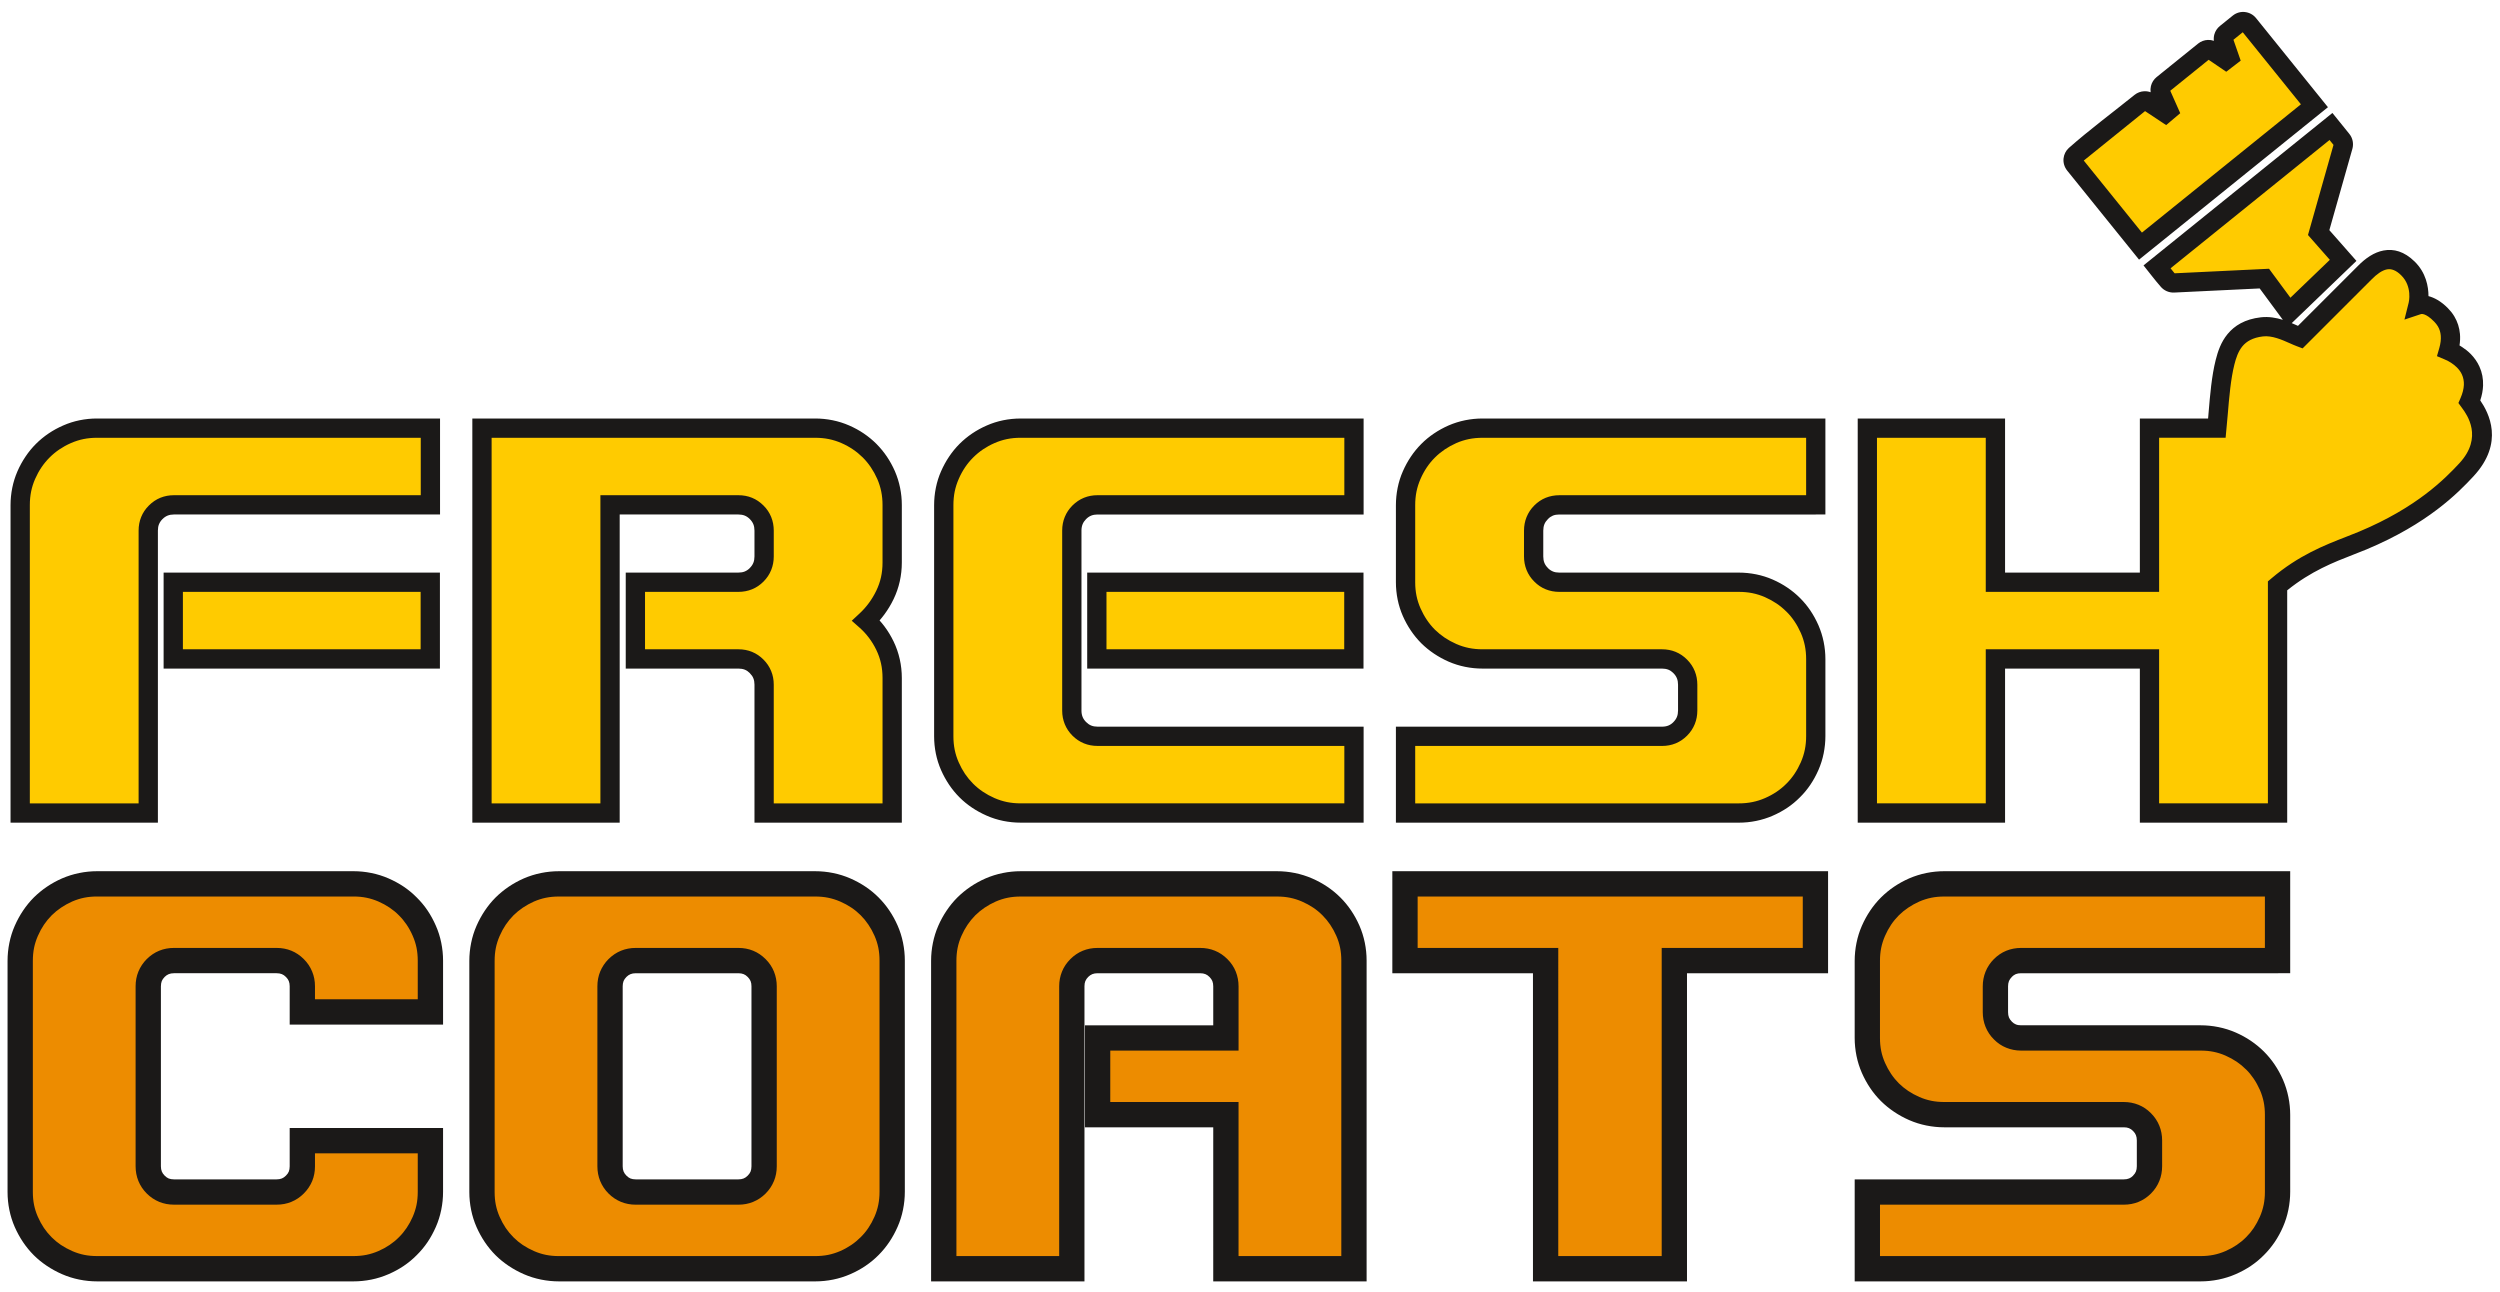 <?xml version="1.0" encoding="UTF-8" standalone="no"?>
<svg
   xmlns:dc="http://purl.org/dc/elements/1.1/"
   xmlns:cc="http://creativecommons.org/ns#"
   xmlns:rdf="http://www.w3.org/1999/02/22-rdf-syntax-ns#"
   xmlns:svg="http://www.w3.org/2000/svg"
   xmlns="http://www.w3.org/2000/svg"
   viewBox="0 0 346.276 178.89"
   id="svg47"
   height="178.89"
   width="346.276"
   version="1.1">
  <defs
     id="defs51" />
  <path
     id="path39"
     style="fill:#ed8c00;fill-rule:evenodd"
     d="m 20.534,161.55 v -24.944 c 0,-0.986 0.339,-1.832 1.031,-2.525 0.693,-0.693 1.525,-1.032 2.526,-1.032 h 14.227 c 1.001,0 1.833,0.339 2.525,1.032 0.693,0.693 1.032,1.524 1.032,2.525 v 3.557 h 17.739 v -7.099 c 0,-1.462 -0.277,-2.849 -0.847,-4.142 -0.57,-1.309 -1.325,-2.433 -2.279,-3.372 -0.94,-0.955 -2.063,-1.709 -3.373,-2.279 -1.308,-0.57 -2.695,-0.847 -4.157,-0.847 h -35.507 c -1.463,0 -2.849,0.277 -4.157,0.847 -1.294,0.57 -2.433,1.34 -3.372,2.279 -0.955,0.955 -1.709,2.079 -2.279,3.388 -0.57,1.293 -0.847,2.679 -0.847,4.157 v 32.012 c 0,1.463 0.277,2.849 0.847,4.142 0.57,1.293 1.324,2.417 2.279,3.372 0.94,0.94 2.079,1.694 3.372,2.264 1.308,0.57 2.695,0.847 4.157,0.847 h 35.507 c 1.463,0 2.849,-0.277 4.157,-0.847 1.309,-0.57 2.433,-1.324 3.373,-2.279 0.954,-0.94 1.709,-2.063 2.279,-3.372 0.57,-1.294 0.847,-2.679 0.847,-4.142 v -7.099 h -17.739 v 3.557 c 0,1.001 -0.339,1.832 -1.032,2.526 -0.693,0.693 -1.524,1.031 -2.525,1.031 h -14.227 c -1.001,0 -1.832,-0.339 -2.526,-1.031 -0.693,-0.693 -1.031,-1.54 -1.031,-2.526 z m 46.224,3.557 c 0,1.463 0.277,2.849 0.847,4.142 0.57,1.293 1.324,2.417 2.279,3.372 0.94,0.94 2.079,1.694 3.372,2.264 1.308,0.57 2.695,0.847 4.157,0.847 h 35.507 c 1.463,0 2.849,-0.277 4.157,-0.847 1.309,-0.57 2.433,-1.34 3.373,-2.279 0.954,-0.955 1.709,-2.079 2.279,-3.388 0.57,-1.293 0.847,-2.695 0.847,-4.157 v -32.012 c 0,-1.463 -0.277,-2.849 -0.847,-4.142 -0.57,-1.293 -1.325,-2.417 -2.279,-3.372 -0.94,-0.94 -2.063,-1.694 -3.373,-2.264 -1.308,-0.57 -2.694,-0.847 -4.157,-0.847 H 77.414 c -1.463,0 -2.849,0.277 -4.157,0.847 -1.294,0.57 -2.433,1.34 -3.372,2.279 -0.955,0.955 -1.709,2.079 -2.279,3.388 -0.57,1.293 -0.847,2.679 -0.847,4.157 z m 17.739,-3.557 v -24.944 c 0,-0.986 0.339,-1.832 1.031,-2.525 0.693,-0.693 1.525,-1.032 2.526,-1.032 h 14.227 c 1.001,0 1.833,0.339 2.525,1.032 0.693,0.693 1.032,1.54 1.032,2.525 v 24.944 c 0,0.986 -0.339,1.832 -1.032,2.526 -0.693,0.693 -1.524,1.031 -2.525,1.031 H 88.054 c -1.001,0 -1.832,-0.339 -2.526,-1.031 -0.693,-0.693 -1.031,-1.54 -1.031,-2.526 z m 67.535,-7.16 h 17.769 v 21.342 h 17.739 v -42.683 c 0,-1.463 -0.277,-2.849 -0.847,-4.142 -0.57,-1.293 -1.325,-2.417 -2.279,-3.372 -0.94,-0.94 -2.063,-1.694 -3.373,-2.264 -1.308,-0.57 -2.694,-0.847 -4.157,-0.847 h -35.507 c -1.463,0 -2.849,0.277 -4.157,0.847 -1.294,0.57 -2.433,1.34 -3.373,2.279 -0.955,0.955 -1.709,2.079 -2.279,3.372 -0.57,1.308 -0.847,2.695 -0.847,4.157 v 42.652 h 17.739 v -39.126 c 0,-1.001 0.339,-1.832 1.031,-2.525 0.693,-0.693 1.525,-1.032 2.526,-1.032 h 14.227 c 1.001,0 1.832,0.339 2.525,1.032 0.693,0.693 1.032,1.54 1.032,2.54 v 7.145 h -17.769 z m 62.053,21.342 h 17.831 v -42.683 h 19.54 v -10.625 h -56.849 v 10.625 h 19.478 z m 65.857,-42.683 h 35.523 v -10.625 h -46.163 c -1.463,0 -2.849,0.277 -4.157,0.847 -1.294,0.57 -2.433,1.34 -3.373,2.279 -0.955,0.955 -1.709,2.079 -2.279,3.388 -0.57,1.293 -0.847,2.679 -0.847,4.157 v 10.671 c 0,1.463 0.277,2.849 0.847,4.142 0.57,1.294 1.324,2.418 2.279,3.373 0.955,0.939 2.079,1.694 3.373,2.263 1.308,0.57 2.695,0.847 4.157,0.847 h 24.867 c 1.001,0 1.848,0.339 2.525,1.032 0.693,0.693 1.032,1.54 1.032,2.541 v 3.572 c 0,1.001 -0.339,1.848 -1.032,2.541 -0.678,0.693 -1.524,1.031 -2.525,1.031 h -35.523 v 10.625 h 46.163 c 1.463,0 2.849,-0.277 4.157,-0.847 1.309,-0.57 2.433,-1.324 3.372,-2.279 0.954,-0.94 1.709,-2.079 2.279,-3.372 0.57,-1.309 0.847,-2.695 0.847,-4.157 v -10.656 c 0,-1.462 -0.277,-2.849 -0.847,-4.157 -0.57,-1.293 -1.325,-2.433 -2.279,-3.372 -0.955,-0.955 -2.079,-1.709 -3.372,-2.279 -1.308,-0.57 -2.695,-0.847 -4.157,-0.847 h -24.867 c -1.001,0 -1.848,-0.339 -2.526,-1.032 -0.693,-0.693 -1.031,-1.54 -1.031,-2.541 v -3.572 c 0,-1.001 0.339,-1.848 1.031,-2.54 0.678,-0.693 1.525,-1.032 2.526,-1.032 z" />
  <path
     id="path41"
     style="fill:#1b1918;fill-rule:evenodd"
     d="m 18.782,161.55 v -24.944 c 0,-0.719 0.129,-1.4 0.388,-2.036 0.271,-0.648 0.655,-1.227 1.156,-1.728 0.52,-0.512 1.094,-0.9 1.729,-1.159 0.632,-0.257 1.31,-0.386 2.036,-0.386 h 14.227 c 0.725,0 1.403,0.128 2.036,0.386 0.634,0.259 1.208,0.646 1.725,1.162 0.506,0.499 0.89,1.074 1.156,1.725 0.264,0.632 0.393,1.31 0.393,2.036 v 1.804 h 14.234 v -5.346 c 0,-0.637 -0.057,-1.238 -0.17,-1.795 -0.113,-0.554 -0.289,-1.103 -0.526,-1.642 -0.238,-0.554 -0.52,-1.07 -0.845,-1.551 -0.319,-0.472 -0.673,-0.901 -1.058,-1.281 l -0.02,-0.02 c -0.38,-0.386 -0.808,-0.739 -1.281,-1.058 -0.482,-0.325 -0.998,-0.606 -1.544,-0.845 -0.542,-0.235 -1.102,-0.412 -1.672,-0.528 -0.553,-0.113 -1.151,-0.168 -1.788,-0.168 h -35.507 c -0.64,0 -1.24,0.056 -1.795,0.168 -0.56,0.114 -1.114,0.289 -1.659,0.525 -0.548,0.245 -1.066,0.531 -1.544,0.854 -0.476,0.322 -0.911,0.678 -1.296,1.062 -0.407,0.414 -0.765,0.846 -1.068,1.298 -0.318,0.474 -0.601,0.993 -0.844,1.553 -0.24,0.552 -0.416,1.102 -0.528,1.653 -0.112,0.555 -0.168,1.159 -0.168,1.806 v 32.012 c 0,0.638 0.057,1.238 0.17,1.797 0.113,0.552 0.289,1.101 0.526,1.64 0.247,0.561 0.528,1.075 0.841,1.542 0.314,0.46 0.671,0.893 1.075,1.296 0.399,0.399 0.826,0.75 1.273,1.05 0.47,0.316 0.995,0.601 1.565,0.851 0.544,0.239 1.098,0.414 1.658,0.528 0.554,0.112 1.155,0.168 1.795,0.168 h 35.507 c 0.636,0 1.234,-0.055 1.788,-0.167 0.57,-0.117 1.129,-0.294 1.672,-0.529 0.547,-0.238 1.063,-0.519 1.544,-0.844 0.472,-0.319 0.901,-0.672 1.281,-1.058 l 0.02,-0.02 c 0.386,-0.38 0.739,-0.808 1.058,-1.28 0.325,-0.482 0.606,-0.998 0.845,-1.544 0.237,-0.547 0.413,-1.096 0.526,-1.649 0.114,-0.557 0.17,-1.158 0.17,-1.795 v -5.346 h -14.234 v 1.804 c 0,0.726 -0.128,1.403 -0.386,2.036 -0.269,0.643 -0.653,1.216 -1.159,1.722 -0.505,0.512 -1.079,0.896 -1.722,1.159 l -0.006,0.006 c -0.633,0.258 -1.311,0.386 -2.036,0.386 h -14.227 c -0.726,0 -1.404,-0.129 -2.036,-0.386 -0.652,-0.273 -1.228,-0.657 -1.729,-1.159 -0.509,-0.509 -0.894,-1.087 -1.156,-1.729 -0.259,-0.637 -0.388,-1.318 -0.388,-2.036 z m 3.505,-24.944 v 24.944 c 0,0.271 0.043,0.512 0.128,0.721 0.079,0.195 0.21,0.385 0.39,0.565 0.189,0.189 0.377,0.323 0.564,0.399 0.207,0.078 0.448,0.12 0.723,0.12 h 14.227 c 0.275,0 0.516,-0.042 0.721,-0.126 0.192,-0.076 0.381,-0.209 0.565,-0.393 0.187,-0.181 0.32,-0.371 0.399,-0.564 0.078,-0.207 0.12,-0.447 0.12,-0.723 v -5.309 h 21.244 v 8.851 c 0,0.831 -0.084,1.665 -0.253,2.494 -0.168,0.819 -0.416,1.607 -0.744,2.354 -0.334,0.757 -0.715,1.458 -1.146,2.098 -0.436,0.646 -0.936,1.248 -1.499,1.804 -0.555,0.563 -1.159,1.063 -1.805,1.499 -0.642,0.433 -1.346,0.815 -2.105,1.145 -0.765,0.332 -1.556,0.581 -2.37,0.747 -0.837,0.168 -1.663,0.251 -2.486,0.251 h -35.507 c -0.823,0 -1.65,-0.084 -2.479,-0.251 -0.823,-0.167 -1.617,-0.416 -2.377,-0.747 -0.74,-0.322 -1.443,-0.708 -2.107,-1.152 -0.669,-0.449 -1.275,-0.941 -1.807,-1.474 -0.55,-0.55 -1.049,-1.158 -1.495,-1.82 -0.442,-0.662 -0.824,-1.357 -1.145,-2.086 -0.328,-0.747 -0.577,-1.533 -0.744,-2.353 -0.169,-0.83 -0.253,-1.663 -0.253,-2.495 v -32.012 c 0,-0.831 0.083,-1.661 0.251,-2.491 0.168,-0.833 0.417,-1.626 0.747,-2.372 0.327,-0.745 0.709,-1.443 1.145,-2.094 0.454,-0.676 0.953,-1.286 1.495,-1.828 0.559,-0.552 1.166,-1.051 1.814,-1.489 0.649,-0.438 1.349,-0.825 2.092,-1.152 0.767,-0.331 1.561,-0.58 2.384,-0.747 0.829,-0.168 1.656,-0.251 2.479,-0.251 h 35.507 c 0.822,0 1.649,0.083 2.479,0.251 0.821,0.166 1.612,0.414 2.377,0.747 0.761,0.332 1.464,0.714 2.105,1.146 0.646,0.436 1.249,0.935 1.805,1.499 0.563,0.556 1.063,1.159 1.499,1.805 0.431,0.64 0.812,1.34 1.143,2.099 0.331,0.745 0.58,1.532 0.747,2.353 0.169,0.829 0.253,1.662 0.253,2.493 v 8.851 h -21.244 v -5.309 c 0,-0.275 -0.042,-0.516 -0.126,-0.721 -0.071,-0.188 -0.205,-0.376 -0.393,-0.565 -0.174,-0.182 -0.364,-0.311 -0.565,-0.393 -0.205,-0.083 -0.446,-0.125 -0.721,-0.125 h -14.227 c -0.275,0 -0.516,0.042 -0.721,0.125 -0.202,0.082 -0.392,0.212 -0.566,0.386 -0.186,0.194 -0.32,0.383 -0.396,0.569 -0.079,0.211 -0.122,0.453 -0.122,0.723 z m 46.224,28.502 c 0,0.638 0.057,1.238 0.17,1.797 0.113,0.552 0.289,1.101 0.526,1.64 0.247,0.561 0.528,1.075 0.841,1.542 0.314,0.46 0.671,0.893 1.075,1.296 0.399,0.399 0.826,0.75 1.273,1.05 0.47,0.316 0.995,0.601 1.565,0.851 0.544,0.239 1.098,0.414 1.658,0.528 0.554,0.112 1.155,0.168 1.794,0.168 h 35.507 c 0.636,0 1.234,-0.055 1.788,-0.167 0.57,-0.117 1.129,-0.294 1.672,-0.529 0.54,-0.235 1.051,-0.517 1.53,-0.841 0.465,-0.314 0.9,-0.675 1.301,-1.076 0.403,-0.398 0.76,-0.83 1.072,-1.294 0.32,-0.475 0.601,-0.993 0.845,-1.552 0.234,-0.533 0.41,-1.087 0.525,-1.653 0.114,-0.562 0.171,-1.167 0.171,-1.806 v -32.012 c 0,-0.637 -0.057,-1.238 -0.17,-1.795 -0.113,-0.554 -0.289,-1.103 -0.526,-1.642 -0.243,-0.55 -0.524,-1.065 -0.845,-1.539 -0.321,-0.475 -0.679,-0.912 -1.072,-1.305 -0.39,-0.39 -0.817,-0.742 -1.281,-1.052 -0.473,-0.317 -0.991,-0.599 -1.551,-0.843 -0.542,-0.235 -1.102,-0.412 -1.672,-0.528 -0.553,-0.113 -1.151,-0.168 -1.788,-0.168 H 77.413 c -0.64,0 -1.24,0.056 -1.794,0.168 -0.56,0.114 -1.114,0.289 -1.659,0.525 -0.548,0.245 -1.066,0.531 -1.544,0.854 -0.476,0.322 -0.911,0.678 -1.296,1.062 -0.407,0.414 -0.765,0.846 -1.068,1.298 -0.318,0.474 -0.601,0.993 -0.844,1.553 -0.24,0.552 -0.416,1.102 -0.528,1.653 -0.112,0.555 -0.168,1.159 -0.168,1.806 z m -3.252,2.495 c -0.169,-0.83 -0.253,-1.663 -0.253,-2.495 v -32.012 c 0,-0.831 0.084,-1.661 0.251,-2.491 0.168,-0.833 0.417,-1.626 0.747,-2.372 0.327,-0.745 0.709,-1.443 1.145,-2.094 0.454,-0.676 0.953,-1.286 1.495,-1.828 0.559,-0.552 1.166,-1.051 1.814,-1.489 0.649,-0.438 1.349,-0.825 2.092,-1.152 0.767,-0.331 1.561,-0.58 2.384,-0.747 0.829,-0.168 1.656,-0.251 2.479,-0.251 h 35.507 c 0.822,0 1.649,0.083 2.479,0.251 0.821,0.166 1.612,0.414 2.377,0.747 0.747,0.326 1.448,0.708 2.099,1.144 0.66,0.442 1.266,0.94 1.815,1.49 0.559,0.56 1.059,1.166 1.495,1.813 0.437,0.647 0.819,1.345 1.146,2.086 0.328,0.747 0.577,1.534 0.744,2.354 0.169,0.829 0.253,1.662 0.253,2.493 v 32.012 c 0,0.833 -0.084,1.67 -0.254,2.505 -0.165,0.814 -0.414,1.6 -0.744,2.351 -0.326,0.747 -0.708,1.449 -1.146,2.1 -0.445,0.662 -0.944,1.27 -1.495,1.821 -0.546,0.553 -1.155,1.055 -1.823,1.506 -0.637,0.43 -1.335,0.813 -2.091,1.142 -0.765,0.332 -1.556,0.581 -2.37,0.747 -0.837,0.168 -1.663,0.251 -2.486,0.251 H 77.413 c -0.823,0 -1.65,-0.084 -2.479,-0.251 -0.823,-0.167 -1.617,-0.416 -2.377,-0.747 -0.74,-0.322 -1.443,-0.708 -2.107,-1.152 -0.669,-0.449 -1.275,-0.941 -1.807,-1.474 -0.55,-0.55 -1.049,-1.158 -1.495,-1.82 -0.442,-0.662 -0.824,-1.357 -1.145,-2.086 -0.328,-0.747 -0.577,-1.533 -0.745,-2.353 z m 17.485,-6.052 v -24.944 c 0,-0.719 0.129,-1.4 0.388,-2.036 0.271,-0.648 0.655,-1.227 1.156,-1.728 0.52,-0.512 1.094,-0.9 1.729,-1.159 0.632,-0.257 1.31,-0.386 2.036,-0.386 h 14.227 c 0.725,0 1.403,0.128 2.036,0.386 0.634,0.259 1.208,0.646 1.725,1.162 0.512,0.505 0.897,1.083 1.159,1.725 0.259,0.644 0.389,1.325 0.389,2.036 v 24.944 c 0,0.719 -0.129,1.399 -0.388,2.036 l -0.006,0.006 c -0.263,0.643 -0.647,1.22 -1.15,1.723 -0.505,0.505 -1.079,0.889 -1.722,1.153 l -0.006,0.006 c -0.633,0.258 -1.311,0.386 -2.036,0.386 H 88.055 c -0.726,0 -1.404,-0.129 -2.036,-0.386 -0.652,-0.273 -1.228,-0.657 -1.729,-1.159 -0.509,-0.509 -0.894,-1.087 -1.156,-1.729 -0.259,-0.637 -0.388,-1.318 -0.388,-2.036 z m 3.505,-24.944 v 24.944 c 0,0.271 0.043,0.512 0.128,0.721 0.079,0.195 0.21,0.385 0.39,0.565 0.189,0.189 0.377,0.323 0.564,0.399 0.207,0.078 0.448,0.12 0.723,0.12 h 14.227 c 0.275,0 0.516,-0.042 0.721,-0.126 0.192,-0.076 0.381,-0.209 0.565,-0.393 0.182,-0.182 0.315,-0.372 0.395,-0.564 0.081,-0.21 0.124,-0.451 0.124,-0.722 v -24.944 c 0,-0.276 -0.041,-0.515 -0.122,-0.714 l -0.006,-0.006 c -0.079,-0.195 -0.21,-0.385 -0.391,-0.565 -0.174,-0.182 -0.364,-0.311 -0.565,-0.393 -0.205,-0.083 -0.446,-0.125 -0.721,-0.125 H 88.054 c -0.275,0 -0.516,0.042 -0.721,0.125 -0.202,0.082 -0.392,0.212 -0.566,0.386 -0.186,0.194 -0.32,0.383 -0.396,0.569 -0.079,0.211 -0.122,0.453 -0.122,0.723 z m 67.534,16.032 h 17.769 v 21.342 h 14.234 v -40.93 c 0,-0.637 -0.057,-1.238 -0.17,-1.795 -0.113,-0.554 -0.289,-1.103 -0.526,-1.642 -0.242,-0.551 -0.524,-1.065 -0.845,-1.539 -0.311,-0.462 -0.669,-0.895 -1.072,-1.298 -0.39,-0.397 -0.817,-0.749 -1.281,-1.059 -0.473,-0.317 -0.991,-0.599 -1.551,-0.843 -0.547,-0.238 -1.103,-0.414 -1.665,-0.528 -0.554,-0.112 -1.155,-0.168 -1.794,-0.168 h -35.507 c -0.64,0 -1.24,0.056 -1.794,0.168 -0.56,0.114 -1.114,0.289 -1.659,0.525 -0.548,0.245 -1.066,0.531 -1.544,0.854 -0.476,0.322 -0.91,0.678 -1.296,1.062 -0.4,0.407 -0.757,0.84 -1.068,1.302 -0.316,0.464 -0.597,0.979 -0.844,1.54 -0.24,0.544 -0.415,1.098 -0.528,1.658 -0.112,0.554 -0.168,1.155 -0.168,1.794 v 40.899 h 14.234 v -37.373 c 0,-0.716 0.129,-1.394 0.39,-2.034 0.255,-0.635 0.64,-1.208 1.155,-1.723 l 0.007,-0.007 c 0.515,-0.514 1.089,-0.901 1.722,-1.159 0.632,-0.257 1.31,-0.386 2.036,-0.386 h 14.227 c 0.725,0 1.403,0.128 2.036,0.386 0.634,0.259 1.208,0.646 1.725,1.162 0.515,0.507 0.901,1.087 1.162,1.733 0.257,0.645 0.386,1.325 0.386,2.043 v 8.897 h -17.769 z m 14.264,3.505 h -17.77 v -14.129 h 17.77 v -5.392 c 0,-0.279 -0.041,-0.523 -0.123,-0.729 -0.083,-0.199 -0.215,-0.391 -0.396,-0.572 -0.174,-0.182 -0.364,-0.311 -0.565,-0.393 -0.205,-0.083 -0.446,-0.125 -0.721,-0.125 h -14.227 c -0.275,0 -0.516,0.042 -0.721,0.125 -0.202,0.082 -0.392,0.212 -0.566,0.386 l -0.007,0.007 c -0.174,0.174 -0.303,0.363 -0.386,0.565 l -0.006,0.006 c -0.079,0.194 -0.119,0.433 -0.119,0.714 v 40.878 h -21.244 v -44.404 c 0,-0.823 0.083,-1.65 0.251,-2.479 0.166,-0.824 0.415,-1.617 0.747,-2.377 0.32,-0.736 0.703,-1.431 1.145,-2.088 0.446,-0.668 0.945,-1.276 1.495,-1.826 0.559,-0.552 1.166,-1.051 1.814,-1.489 0.649,-0.438 1.349,-0.825 2.092,-1.152 0.767,-0.331 1.561,-0.58 2.384,-0.747 0.829,-0.168 1.656,-0.251 2.479,-0.251 h 35.507 c 0.823,0 1.65,0.083 2.479,0.251 0.823,0.167 1.617,0.416 2.377,0.747 0.748,0.325 1.448,0.708 2.099,1.144 0.658,0.442 1.263,0.938 1.811,1.486 0.554,0.547 1.053,1.155 1.499,1.816 0.437,0.647 0.819,1.344 1.146,2.086 0.328,0.747 0.577,1.534 0.745,2.354 0.169,0.829 0.253,1.662 0.253,2.493 v 44.435 h -21.244 z m 47.789,17.837 h 14.326 v -42.683 h 19.54 v -7.12 h -53.344 v 7.12 h 19.478 z m 16.079,3.505 h -19.584 v -42.683 h -19.478 v -14.13 h 60.354 v 14.13 h -19.54 v 42.683 z m 48.026,-46.188 h 33.77 v -7.12 h -44.411 c -0.636,0 -1.234,0.055 -1.788,0.167 -0.568,0.116 -1.125,0.292 -1.666,0.526 -0.548,0.245 -1.066,0.531 -1.544,0.854 -0.475,0.32 -0.908,0.676 -1.293,1.058 l -0.007,0.007 c -0.398,0.4 -0.754,0.831 -1.064,1.294 -0.32,0.475 -0.601,0.993 -0.845,1.553 -0.238,0.548 -0.414,1.101 -0.528,1.66 -0.113,0.553 -0.168,1.155 -0.168,1.799 v 10.671 c 0,0.638 0.057,1.238 0.17,1.797 0.113,0.552 0.289,1.101 0.526,1.64 0.243,0.55 0.524,1.065 0.845,1.54 0.32,0.476 0.679,0.912 1.071,1.305 0.397,0.39 0.829,0.74 1.293,1.052 0.466,0.313 0.982,0.594 1.546,0.842 0.54,0.237 1.097,0.413 1.665,0.528 0.553,0.113 1.151,0.168 1.788,0.168 h 24.868 c 0.718,0 1.402,0.13 2.045,0.392 0.635,0.256 1.207,0.641 1.713,1.153 0.517,0.516 0.906,1.1 1.166,1.744 0.257,0.638 0.386,1.318 0.386,2.036 v 3.572 c 0,0.717 -0.128,1.397 -0.386,2.036 -0.264,0.653 -0.65,1.235 -1.159,1.744 -0.506,0.506 -1.077,0.891 -1.711,1.15 l -0.006,0.006 c -0.636,0.259 -1.321,0.388 -2.047,0.388 h -33.77 v 7.119 h 44.41 c 0.64,0 1.24,-0.056 1.794,-0.168 0.562,-0.114 1.118,-0.29 1.665,-0.528 0.547,-0.238 1.063,-0.519 1.544,-0.844 0.472,-0.319 0.901,-0.672 1.281,-1.058 l 0.02,-0.02 c 0.391,-0.386 0.742,-0.809 1.049,-1.263 0.321,-0.484 0.608,-1.009 0.854,-1.568 0.237,-0.54 0.413,-1.097 0.528,-1.665 0.113,-0.553 0.168,-1.151 0.168,-1.788 v -10.655 c 0,-0.639 -0.056,-1.239 -0.168,-1.794 -0.114,-0.56 -0.289,-1.114 -0.525,-1.659 -0.248,-0.557 -0.535,-1.082 -0.862,-1.565 -0.316,-0.468 -0.664,-0.892 -1.044,-1.266 l -0.014,-0.006 c -0.411,-0.411 -0.843,-0.77 -1.292,-1.072 -0.482,-0.32 -0.995,-0.603 -1.546,-0.845 -0.544,-0.239 -1.098,-0.414 -1.658,-0.528 -0.554,-0.112 -1.155,-0.168 -1.794,-0.168 h -24.867 c -0.716,0 -1.4,-0.131 -2.046,-0.395 -0.634,-0.252 -1.208,-0.639 -1.716,-1.154 -0.512,-0.505 -0.898,-1.087 -1.162,-1.74 -0.258,-0.639 -0.386,-1.319 -0.386,-2.036 v -3.572 c 0,-0.719 0.129,-1.398 0.386,-2.036 0.264,-0.653 0.65,-1.235 1.158,-1.743 0.512,-0.511 1.085,-0.898 1.717,-1.156 0.648,-0.258 1.332,-0.389 2.048,-0.389 z m 35.523,3.505 h -35.523 c -0.288,0 -0.533,0.041 -0.733,0.122 -0.198,0.087 -0.379,0.211 -0.54,0.376 l -0.013,0.021 c -0.184,0.184 -0.315,0.373 -0.393,0.566 -0.083,0.207 -0.125,0.454 -0.125,0.735 v 3.572 c 0,0.282 0.042,0.528 0.125,0.735 0.078,0.193 0.21,0.383 0.393,0.566 l 0.013,0.021 c 0.161,0.165 0.344,0.289 0.54,0.369 0.199,0.088 0.444,0.128 0.733,0.128 h 24.867 c 0.823,0 1.65,0.083 2.479,0.251 0.823,0.167 1.617,0.416 2.377,0.747 0.749,0.326 1.445,0.709 2.094,1.146 0.671,0.456 1.279,0.955 1.82,1.495 0.554,0.554 1.049,1.154 1.481,1.794 0.443,0.656 0.831,1.363 1.16,2.113 0.331,0.767 0.58,1.561 0.747,2.384 0.168,0.829 0.251,1.656 0.251,2.478 v 10.656 c 0,0.822 -0.084,1.649 -0.251,2.479 -0.165,0.821 -0.414,1.612 -0.747,2.377 -0.329,0.756 -0.716,1.464 -1.159,2.119 -0.447,0.651 -0.94,1.252 -1.485,1.79 -0.555,0.563 -1.159,1.063 -1.805,1.499 -0.642,0.432 -1.345,0.815 -2.105,1.145 -0.76,0.331 -1.554,0.58 -2.377,0.747 -0.829,0.168 -1.656,0.251 -2.479,0.251 h -47.915 v -14.129 h 37.275 c 0.278,0 0.523,-0.043 0.732,-0.128 0.196,-0.077 0.377,-0.203 0.54,-0.37 l 0.013,-0.021 c 0.184,-0.184 0.315,-0.374 0.393,-0.566 0.083,-0.207 0.126,-0.453 0.126,-0.735 v -3.572 c 0,-0.282 -0.042,-0.528 -0.126,-0.735 -0.081,-0.201 -0.21,-0.391 -0.386,-0.566 l -0.013,-0.014 c -0.166,-0.17 -0.35,-0.296 -0.548,-0.377 l -0.006,-0.006 c -0.199,-0.081 -0.442,-0.122 -0.725,-0.122 h -24.868 c -0.822,0 -1.649,-0.084 -2.479,-0.251 -0.821,-0.165 -1.612,-0.414 -2.377,-0.747 -0.735,-0.32 -1.43,-0.703 -2.087,-1.143 -0.655,-0.439 -1.26,-0.932 -1.813,-1.476 l -0.014,-0.013 c -0.56,-0.561 -1.059,-1.166 -1.494,-1.813 -0.437,-0.648 -0.819,-1.346 -1.146,-2.087 -0.328,-0.747 -0.577,-1.533 -0.745,-2.353 -0.169,-0.83 -0.253,-1.663 -0.253,-2.495 v -10.671 c 0,-0.831 0.083,-1.661 0.251,-2.491 0.168,-0.831 0.416,-1.622 0.747,-2.372 0.328,-0.745 0.709,-1.443 1.146,-2.094 0.444,-0.662 0.944,-1.27 1.494,-1.821 l 0.007,-0.007 c 0.552,-0.552 1.159,-1.051 1.807,-1.489 0.649,-0.438 1.349,-0.825 2.092,-1.152 0.772,-0.332 1.563,-0.581 2.377,-0.747 0.837,-0.168 1.663,-0.251 2.486,-0.251 h 47.916 v 14.13 z" />
  <path
     id="path43"
     style="fill:#ffcb00;fill-rule:evenodd"
     d="M 20.534,112.61 V 73.484 c 0,-1.001 0.339,-1.832 1.031,-2.525 0.693,-0.693 1.525,-1.032 2.526,-1.032 h 35.523 V 59.302 h -46.178 c -1.462,0 -2.849,0.277 -4.142,0.847 -1.309,0.57 -2.433,1.34 -3.372,2.279 -0.955,0.955 -1.709,2.079 -2.279,3.373 -0.57,1.309 -0.847,2.695 -0.847,4.158 v 42.652 z M 342.041,55.653 c 0.692,-1.608 0.749,-3.063 0.172,-4.334 -0.225,-0.496 -0.551,-0.959 -0.964,-1.372 -0.694,-0.694 -1.511,-1.129 -2.099,-1.378 0.452,-1.563 0.336,-2.929 -0.344,-4.063 -0.187,-0.313 -0.421,-0.605 -0.688,-0.879 -1.82,-1.861 -3.194,-1.383 -3.194,-1.383 0,0 0.743,-2.968 -1.407,-5.072 -2.151,-2.104 -4.196,-1.205 -5.971,0.599 l -8.943,8.939 c -1.264,-0.474 -3.252,-1.67 -5.299,-1.435 -3.647,0.419 -4.597,2.857 -5.111,4.898 -0.682,2.701 -0.846,6.177 -1.129,9.129 h -9.336 v 21.342 h -21.341 V 59.302 h -17.739 v 53.308 h 17.739 V 91.268 h 21.341 v 21.342 h 17.739 V 91.554 81.142 c 4.422,-3.749 8.6,-4.931 11.812,-6.275 8.24,-3.447 12.285,-7.574 14.342,-9.79 4.266,-4.596 1.022,-8.585 0.422,-9.425 z m -17.493,-35.402 c 0.085,-0.3 0.02,-0.621 -0.176,-0.864 l -1.507,-1.867 -24.093,19.443 1.513,1.875 c 0.192,0.238 0.488,0.369 0.793,0.356 l 12.558,-0.605 3.439,4.66 7.474,-7.185 -3.39,-3.848 z m -13.1,-16.908 c -0.333,-0.412 -0.937,-0.477 -1.349,-0.144 l -1.782,1.438 c -0.316,0.255 -0.436,0.679 -0.303,1.062 l 1.092,3.14 -2.667,-1.812 c -0.349,-0.237 -0.813,-0.217 -1.141,0.047 l -5.747,4.639 c -0.339,0.273 -0.451,0.738 -0.274,1.135 l 1.495,3.369 -3.148,-2.088 c -0.349,-0.232 -0.807,-0.21 -1.133,0.054 l -8.989,7.255 c -0.412,0.332 -0.477,0.937 -0.144,1.349 l 9.125,11.306 24.092,-19.443 z M 59.598,91.268 V 80.644 h -35.6 V 91.268 Z m 7.16,21.342 h 17.739 V 69.927 h 17.784 c 1.001,0 1.833,0.339 2.525,1.032 0.693,0.693 1.032,1.54 1.032,2.54 v 3.572 c 0,1.001 -0.339,1.848 -1.032,2.541 -0.677,0.693 -1.524,1.032 -2.525,1.032 H 88.007 V 91.268 h 14.274 c 1.001,0 1.848,0.339 2.525,1.032 0.693,0.693 1.032,1.524 1.032,2.525 v 17.785 h 17.739 V 93.917 c 0,-1.617 -0.339,-3.11 -1.001,-4.481 -0.662,-1.371 -1.54,-2.526 -2.618,-3.48 1.078,-1.001 1.956,-2.187 2.618,-3.557 0.662,-1.371 1.001,-2.864 1.001,-4.481 V 69.958 c 0,-1.463 -0.277,-2.849 -0.847,-4.158 -0.57,-1.294 -1.325,-2.418 -2.279,-3.373 -0.94,-0.939 -2.063,-1.709 -3.373,-2.279 -1.308,-0.57 -2.694,-0.847 -4.157,-0.847 H 66.758 Z M 148.459,91.299 V 73.484 c 0,-0.986 0.339,-1.832 1.031,-2.525 0.693,-0.693 1.525,-1.032 2.526,-1.032 h 35.523 V 59.302 h -46.178 c -1.462,0 -2.849,0.277 -4.142,0.847 -1.309,0.57 -2.433,1.34 -3.373,2.279 -0.955,0.955 -1.709,2.079 -2.279,3.388 -0.57,1.293 -0.847,2.679 -0.847,4.158 v 32.012 c 0,1.463 0.277,2.849 0.847,4.142 0.57,1.293 1.324,2.417 2.279,3.372 0.94,0.94 2.063,1.694 3.373,2.264 1.293,0.57 2.679,0.847 4.142,0.847 h 46.178 v -10.625 h -35.523 c -1.001,0 -1.833,-0.339 -2.526,-1.031 -0.693,-0.693 -1.031,-1.54 -1.031,-2.526 z m 39.064,-0.031 V 80.644 h -35.6 V 91.268 Z m 28.456,-21.341 h 35.523 V 59.302 h -46.163 c -1.463,0 -2.849,0.277 -4.157,0.847 -1.294,0.57 -2.433,1.34 -3.373,2.279 -0.955,0.955 -1.709,2.079 -2.279,3.388 -0.57,1.293 -0.847,2.679 -0.847,4.158 v 10.671 c 0,1.463 0.277,2.849 0.847,4.142 0.57,1.294 1.324,2.418 2.279,3.372 0.955,0.939 2.079,1.694 3.373,2.263 1.308,0.57 2.694,0.847 4.157,0.847 h 24.867 c 1.001,0 1.848,0.339 2.525,1.032 0.693,0.693 1.032,1.54 1.032,2.541 v 3.572 c 0,1.001 -0.339,1.848 -1.032,2.541 -0.678,0.693 -1.524,1.031 -2.525,1.031 h -35.523 v 10.625 h 46.163 c 1.463,0 2.849,-0.277 4.157,-0.847 1.309,-0.57 2.433,-1.324 3.372,-2.279 0.954,-0.94 1.709,-2.079 2.279,-3.372 0.57,-1.309 0.847,-2.695 0.847,-4.157 V 91.299 c 0,-1.463 -0.277,-2.849 -0.847,-4.157 -0.57,-1.293 -1.325,-2.433 -2.279,-3.372 -0.955,-0.955 -2.079,-1.709 -3.372,-2.279 -1.308,-0.57 -2.695,-0.847 -4.157,-0.847 h -24.867 c -1.001,0 -1.848,-0.339 -2.526,-1.032 -0.693,-0.693 -1.031,-1.54 -1.031,-2.541 v -3.572 c 0,-1.001 0.339,-1.848 1.031,-2.54 0.677,-0.693 1.525,-1.032 2.526,-1.032 z" />
  <path
     id="path45"
     style="fill:#1b1918;fill-rule:evenodd"
     d="M 19.199,111.275 V 73.484 c 0,-0.665 0.118,-1.289 0.357,-1.878 0.235,-0.583 0.59,-1.111 1.065,-1.586 l 0.006,-0.006 c 0.475,-0.475 1.002,-0.83 1.586,-1.068 0.582,-0.237 1.208,-0.355 1.879,-0.355 h 34.187 v -7.954 h -44.843 c -0.662,0 -1.29,0.06 -1.88,0.18 -0.585,0.12 -1.162,0.304 -1.725,0.552 -0.571,0.246 -1.103,0.54 -1.602,0.876 -0.489,0.331 -0.946,0.709 -1.363,1.127 -0.421,0.421 -0.795,0.875 -1.122,1.361 -0.33,0.487 -0.624,1.023 -0.88,1.605 -0.249,0.569 -0.434,1.153 -0.554,1.744 -0.118,0.588 -0.178,1.215 -0.178,1.877 v 41.317 z m 2.671,-37.791 V 113.946 H 1.46 V 69.958 c 0,-0.801 0.08,-1.601 0.241,-2.398 0.16,-0.791 0.4,-1.556 0.721,-2.292 0.311,-0.714 0.683,-1.387 1.11,-2.022 0.43,-0.644 0.912,-1.23 1.445,-1.763 0.529,-0.529 1.117,-1.014 1.76,-1.449 0.617,-0.416 1.291,-0.787 2.02,-1.104 0.721,-0.32 1.48,-0.559 2.267,-0.721 0.798,-0.163 1.603,-0.243 2.412,-0.243 h 47.514 v 13.295 h -36.858 c -0.329,0 -0.622,0.053 -0.878,0.156 -0.255,0.103 -0.489,0.264 -0.704,0.479 l -0.006,0.006 c -0.215,0.215 -0.375,0.45 -0.478,0.704 l -0.005,0.006 c -0.101,0.247 -0.151,0.539 -0.151,0.872 z M 340.815,55.126 c 0.282,-0.658 0.435,-1.265 0.457,-1.818 0.02,-0.512 -0.071,-0.995 -0.275,-1.443 -0.076,-0.168 -0.172,-0.335 -0.286,-0.496 -0.112,-0.158 -0.25,-0.32 -0.408,-0.479 -0.235,-0.235 -0.489,-0.432 -0.735,-0.594 -0.334,-0.225 -0.666,-0.388 -0.936,-0.503 l -1.089,-0.461 0.328,-1.135 c 0.177,-0.616 0.245,-1.188 0.201,-1.712 -0.04,-0.477 -0.177,-0.911 -0.408,-1.298 l -0.006,-0.006 c -0.061,-0.103 -0.133,-0.205 -0.21,-0.303 l -0.005,-0.006 c -0.09,-0.115 -0.183,-0.22 -0.276,-0.315 l -0.005,-0.006 c -1.231,-1.259 -1.823,-1.049 -1.823,-1.049 l -2.299,0.766 0.588,-2.351 c 0.001,-0.006 0.557,-2.225 -1.048,-3.795 -0.719,-0.708 -1.367,-0.92 -1.947,-0.812 -0.699,0.129 -1.429,0.666 -2.141,1.39 l -9.559,9.555 -0.803,-0.303 c -0.33,-0.124 -0.64,-0.262 -0.976,-0.411 -1.068,-0.474 -2.454,-1.089 -3.701,-0.946 -1.423,0.163 -2.297,0.693 -2.854,1.366 -0.592,0.716 -0.897,1.661 -1.115,2.531 -0.505,2 -0.718,4.531 -0.918,6.917 l -0.296,3.224 h -9.21 v 21.342 h -24.012 V 60.637 h -15.068 v 50.637 h 15.068 V 89.932 h 24.012 v 21.342 h 15.068 V 80.526 l 0.475,-0.402 c 3.798,-3.22 7.384,-4.613 10.384,-5.779 0.584,-0.227 1.144,-0.445 1.777,-0.709 3.997,-1.672 6.973,-3.506 9.198,-5.19 2.216,-1.678 3.689,-3.209 4.681,-4.276 3.343,-3.602 1.034,-6.757 0.408,-7.614 l -0.536,-0.733 z m 3.117,-1.714 c -0.026,0.665 -0.157,1.349 -0.391,2.048 1.157,1.692 3.403,5.839 -0.947,10.524 -1.064,1.146 -2.646,2.789 -5.024,4.59 -2.372,1.795 -5.54,3.749 -9.782,5.524 -0.512,0.214 -1.164,0.468 -1.84,0.73 -2.676,1.04 -5.85,2.274 -9.147,4.938 v 32.179 h -20.409 V 92.604 h -18.67 v 21.342 h -20.409 V 57.967 h 20.409 V 79.309 h 18.67 V 57.967 h 9.452 l 0.064,-0.772 c 0.209,-2.487 0.43,-5.126 0.991,-7.345 0.295,-1.172 0.725,-2.47 1.647,-3.585 0.958,-1.16 2.384,-2.06 4.606,-2.315 1.091,-0.125 2.118,0.06 3.048,0.351 l -3.21,-4.349 -11.859,0.571 c -0.357,0.015 -0.714,-0.057 -1.035,-0.2 -0.324,-0.144 -0.613,-0.364 -0.843,-0.646 -0.798,-0.912 -1.582,-1.96 -2.353,-2.915 l 26.164,-21.115 2.346,2.905 c 0.231,0.287 0.387,0.623 0.459,0.978 0.071,0.357 0.06,0.728 -0.038,1.08 l -3.192,11.268 3.753,4.26 -8.964,8.619 0.866,0.377 8.3,-8.297 c 1.06,-1.077 2.241,-1.893 3.548,-2.139 1.421,-0.267 2.873,0.124 4.303,1.523 1.591,1.551 1.922,3.475 1.926,4.795 0.77,0.204 1.71,0.673 2.694,1.678 0.174,0.177 0.334,0.357 0.474,0.535 0.15,0.191 0.291,0.393 0.414,0.6 0.443,0.746 0.704,1.562 0.778,2.44 0.043,0.504 0.022,1.032 -0.062,1.579 l 0.357,0.222 c 0.395,0.255 0.796,0.566 1.165,0.934 0.254,0.254 0.489,0.533 0.7,0.834 0.208,0.296 0.388,0.61 0.535,0.935 0.374,0.822 0.541,1.706 0.505,2.641 z m -20.718,-33.341 -0.549,-0.681 -22.02,17.772 0.559,0.693 13.081,-0.63 2.962,4.013 5.46,-5.249 -3.028,-3.435 z M 310.944,1.667 c 0.585,0.063 1.145,0.349 1.542,0.841 l 9.958,12.341 -26.164,21.115 -9.962,-12.345 c -0.395,-0.498 -0.556,-1.102 -0.495,-1.68 0.057,-0.538 0.306,-1.056 0.732,-1.445 2.803,-2.484 6.151,-4.971 9.1,-7.35 0.388,-0.311 0.856,-0.482 1.33,-0.505 0.302,-0.015 0.609,0.032 0.898,0.137 -0.039,-0.288 -0.023,-0.579 0.044,-0.857 0.116,-0.478 0.387,-0.922 0.789,-1.246 l 5.747,-4.638 c 0.391,-0.315 0.864,-0.484 1.345,-0.504 0.28,-0.012 0.564,0.029 0.836,0.123 -0.038,-0.307 -0.013,-0.613 0.069,-0.902 0.127,-0.442 0.39,-0.849 0.769,-1.155 l 1.782,-1.438 c 0.493,-0.397 1.1,-0.557 1.68,-0.494 z m -0.299,2.8 -1.289,1.041 1.005,2.892 -2.003,1.539 -2.439,-1.657 -5.314,4.289 1.38,3.109 -1.95,1.648 -2.922,-1.938 -8.488,6.85 8.055,9.98 22.02,-17.771 z M 58.262,89.933 v -7.954 h -32.929 v 7.954 z m 2.671,-9.289 v 11.96 h -38.271 V 79.309 h 38.271 z m 7.161,30.631 h 15.068 V 68.592 h 19.12 c 0.67,0 1.296,0.118 1.879,0.355 0.583,0.238 1.113,0.595 1.588,1.07 0.475,0.469 0.83,1.003 1.07,1.596 0.237,0.593 0.355,1.22 0.355,1.886 v 3.572 c 0,0.666 -0.118,1.293 -0.355,1.881 -0.24,0.598 -0.596,1.132 -1.068,1.604 -0.468,0.47 -0.996,0.827 -1.58,1.065 -0.592,0.238 -1.223,0.358 -1.889,0.358 H 89.342 v 7.954 h 12.939 c 0.672,0 1.303,0.119 1.89,0.358 l 0.006,0.005 c 0.581,0.238 1.107,0.593 1.571,1.063 0.468,0.462 0.822,0.991 1.065,1.588 0.242,0.582 0.36,1.208 0.36,1.879 v 16.45 h 15.068 V 93.917 c 0,-0.725 -0.072,-1.405 -0.213,-2.037 -0.143,-0.64 -0.362,-1.263 -0.652,-1.865 -0.29,-0.601 -0.632,-1.159 -1.018,-1.672 -0.39,-0.517 -0.819,-0.981 -1.282,-1.391 l -1.1,-0.973 1.074,-0.998 c 0.479,-0.445 0.915,-0.932 1.302,-1.459 0.387,-0.527 0.73,-1.095 1.023,-1.702 0.29,-0.602 0.509,-1.225 0.652,-1.865 0.141,-0.633 0.213,-1.314 0.213,-2.037 V 69.959 c 0,-0.662 -0.059,-1.288 -0.179,-1.877 -0.12,-0.591 -0.303,-1.174 -0.551,-1.745 -0.255,-0.573 -0.548,-1.108 -0.882,-1.604 -0.334,-0.496 -0.709,-0.951 -1.119,-1.363 -0.421,-0.415 -0.876,-0.792 -1.366,-1.123 -0.498,-0.336 -1.032,-0.631 -1.597,-0.877 -0.572,-0.249 -1.157,-0.434 -1.75,-0.554 -0.588,-0.118 -1.215,-0.178 -1.876,-0.178 H 68.094 Z m 16.403,2.671 h -19.074 V 57.967 h 47.498 c 0.8,0 1.6,0.08 2.397,0.241 0.791,0.16 1.556,0.4 2.292,0.721 0.731,0.318 1.408,0.69 2.025,1.107 0.643,0.435 1.231,0.92 1.76,1.448 0.54,0.547 1.023,1.132 1.445,1.757 0.423,0.627 0.793,1.302 1.11,2.022 0.32,0.74 0.56,1.506 0.72,2.296 0.162,0.796 0.242,1.596 0.242,2.398 v 7.961 c 0,0.885 -0.097,1.756 -0.287,2.611 -0.191,0.858 -0.477,1.675 -0.85,2.449 -0.366,0.758 -0.792,1.465 -1.273,2.118 -0.213,0.29 -0.438,0.57 -0.674,0.841 0.232,0.257 0.452,0.524 0.659,0.798 0.486,0.645 0.917,1.352 1.288,2.121 0.373,0.773 0.658,1.591 0.85,2.449 0.191,0.853 0.287,1.724 0.287,2.611 v 20.029 h -20.409 V 94.826 c 0,-0.33 -0.052,-0.623 -0.156,-0.878 -0.095,-0.243 -0.258,-0.477 -0.484,-0.703 l -0.01,-0.016 c -0.204,-0.209 -0.432,-0.366 -0.681,-0.468 -0.26,-0.103 -0.558,-0.156 -0.889,-0.156 H 86.671 V 79.309 h 15.61 c 0.335,0 0.631,-0.051 0.882,-0.154 l 0.006,-0.005 c 0.25,-0.102 0.48,-0.259 0.688,-0.471 l 0.005,-0.011 c 0.22,-0.22 0.382,-0.458 0.484,-0.712 0.105,-0.257 0.156,-0.554 0.156,-0.885 v -3.572 c 0,-0.332 -0.051,-0.627 -0.155,-0.885 -0.104,-0.252 -0.266,-0.491 -0.486,-0.711 -0.215,-0.221 -0.449,-0.381 -0.703,-0.484 -0.255,-0.104 -0.549,-0.156 -0.878,-0.156 H 85.833 V 113.946 Z M 147.124,91.3 V 73.484 c 0,-0.665 0.119,-1.293 0.358,-1.879 0.24,-0.589 0.595,-1.121 1.065,-1.591 0.479,-0.473 1.007,-0.83 1.591,-1.068 0.582,-0.237 1.208,-0.355 1.879,-0.355 h 34.187 v -7.954 h -44.843 c -0.662,0 -1.29,0.06 -1.88,0.18 -0.585,0.12 -1.162,0.304 -1.725,0.552 -0.571,0.246 -1.103,0.54 -1.602,0.876 -0.489,0.331 -0.946,0.709 -1.363,1.127 -0.428,0.428 -0.802,0.88 -1.122,1.357 -0.332,0.494 -0.627,1.035 -0.88,1.618 -0.251,0.573 -0.435,1.152 -0.554,1.738 -0.118,0.588 -0.178,1.218 -0.178,1.888 v 32.012 c 0,0.662 0.06,1.29 0.18,1.88 0.12,0.585 0.303,1.161 0.552,1.725 0.256,0.581 0.549,1.117 0.877,1.605 0.33,0.484 0.705,0.939 1.125,1.359 0.826,0.826 1.813,1.488 2.96,1.988 0.569,0.248 1.146,0.432 1.731,0.552 0.59,0.12 1.218,0.18 1.879,0.18 h 44.843 v -7.954 h -34.187 c -0.671,0 -1.297,-0.118 -1.879,-0.355 -0.592,-0.241 -1.121,-0.597 -1.591,-1.067 -0.47,-0.47 -0.824,-1.002 -1.065,-1.591 -0.238,-0.587 -0.358,-1.215 -0.358,-1.879 z m 2.671,-17.815 V 98.429 c 0,0.325 0.053,0.619 0.159,0.878 0.101,0.247 0.262,0.484 0.481,0.703 0.222,0.222 0.456,0.383 0.704,0.484 0.255,0.104 0.548,0.156 0.878,0.156 h 36.858 v 13.296 h -47.514 c -0.808,0 -1.614,-0.081 -2.41,-0.243 -0.788,-0.161 -1.547,-0.401 -2.269,-0.719 -1.466,-0.641 -2.727,-1.488 -3.78,-2.54 -0.533,-0.533 -1.015,-1.12 -1.445,-1.757 -0.427,-0.639 -0.798,-1.313 -1.11,-2.022 -0.318,-0.722 -0.557,-1.48 -0.719,-2.268 -0.163,-0.798 -0.243,-1.603 -0.243,-2.411 V 69.973 c 0,-0.809 0.08,-1.612 0.241,-2.409 0.161,-0.798 0.402,-1.563 0.721,-2.285 0.316,-0.722 0.686,-1.399 1.11,-2.029 0.437,-0.651 0.919,-1.239 1.445,-1.765 0.529,-0.529 1.117,-1.014 1.76,-1.449 0.617,-0.416 1.291,-0.787 2.02,-1.104 0.721,-0.32 1.48,-0.559 2.267,-0.721 0.798,-0.163 1.603,-0.243 2.411,-0.243 h 47.514 v 13.295 h -36.858 c -0.33,0 -0.623,0.053 -0.878,0.156 -0.254,0.103 -0.489,0.264 -0.704,0.479 -0.219,0.225 -0.381,0.461 -0.481,0.709 -0.105,0.259 -0.159,0.554 -0.159,0.878 z m 36.393,16.449 v -7.954 h -32.929 v 7.954 z m 2.671,-9.289 v 11.96 h -38.271 V 79.309 h 38.271 z m 27.121,-12.053 h 34.187 v -7.954 h -44.828 c -0.661,0 -1.288,0.06 -1.876,0.178 -0.591,0.12 -1.175,0.304 -1.746,0.552 -0.572,0.255 -1.111,0.552 -1.609,0.888 -0.486,0.33 -0.942,0.704 -1.355,1.117 -0.421,0.416 -0.795,0.871 -1.122,1.357 -0.333,0.495 -0.626,1.034 -0.88,1.618 -0.249,0.571 -0.434,1.152 -0.554,1.743 -0.118,0.587 -0.178,1.216 -0.178,1.883 v 10.671 c 0,0.662 0.06,1.29 0.18,1.879 0.12,0.585 0.303,1.162 0.552,1.725 0.252,0.573 0.546,1.109 0.88,1.605 0.324,0.487 0.696,0.939 1.111,1.356 l 0.011,0.011 c 0.418,0.409 0.87,0.778 1.355,1.103 0.488,0.327 1.026,0.621 1.61,0.878 0.57,0.249 1.153,0.433 1.745,0.553 0.588,0.119 1.215,0.179 1.876,0.179 h 24.868 c 0.672,0 1.304,0.119 1.89,0.358 l 0.006,0.005 c 0.58,0.238 1.105,0.592 1.568,1.061 0.477,0.475 0.834,1.012 1.073,1.603 0.237,0.588 0.355,1.216 0.355,1.882 v 3.572 c 0,0.666 -0.118,1.293 -0.355,1.881 -0.241,0.598 -0.597,1.133 -1.068,1.604 -0.47,0.47 -0.998,0.828 -1.58,1.065 -0.585,0.238 -1.216,0.357 -1.889,0.357 h -34.187 v 7.954 h 44.827 c 0.658,0 1.283,-0.06 1.871,-0.179 0.599,-0.12 1.183,-0.304 1.755,-0.553 0.573,-0.249 1.11,-0.542 1.611,-0.88 0.494,-0.333 0.944,-0.705 1.345,-1.112 l 0.015,-0.015 c 0.402,-0.396 0.768,-0.842 1.099,-1.331 0.34,-0.503 0.639,-1.049 0.894,-1.63 0.247,-0.567 0.432,-1.152 0.554,-1.75 0.118,-0.586 0.178,-1.211 0.178,-1.87 V 91.3 c 0,-0.662 -0.06,-1.288 -0.178,-1.876 -0.121,-0.592 -0.304,-1.175 -0.552,-1.745 -0.258,-0.58 -0.557,-1.127 -0.896,-1.631 -0.33,-0.488 -0.696,-0.934 -1.098,-1.328 l -0.011,-0.005 c -0.421,-0.421 -0.875,-0.796 -1.361,-1.123 -0.496,-0.334 -1.032,-0.628 -1.605,-0.88 -0.569,-0.249 -1.152,-0.434 -1.745,-0.554 -0.587,-0.118 -1.214,-0.178 -1.876,-0.178 h -24.867 c -0.667,0 -1.298,-0.12 -1.889,-0.36 -0.583,-0.235 -1.11,-0.592 -1.577,-1.066 -0.473,-0.466 -0.829,-1.002 -1.07,-1.6 -0.237,-0.588 -0.355,-1.216 -0.355,-1.881 v -3.572 c 0,-0.666 0.118,-1.293 0.355,-1.881 0.241,-0.598 0.597,-1.134 1.067,-1.604 0.471,-0.471 0.998,-0.828 1.579,-1.065 0.595,-0.238 1.226,-0.358 1.891,-0.358 z m 35.523,2.671 h -35.523 c -0.34,0 -0.638,0.052 -0.89,0.154 -0.249,0.106 -0.479,0.263 -0.682,0.47 l -0.01,0.016 c -0.222,0.222 -0.384,0.459 -0.484,0.707 -0.104,0.259 -0.156,0.556 -0.156,0.89 v 3.572 c 0,0.334 0.052,0.632 0.156,0.89 0.1,0.248 0.261,0.484 0.484,0.707 l 0.01,0.016 c 0.203,0.207 0.432,0.364 0.683,0.466 l 0.006,0.005 c 0.252,0.103 0.547,0.154 0.883,0.154 h 24.867 c 0.801,0 1.602,0.081 2.397,0.241 0.792,0.16 1.557,0.4 2.292,0.721 0.725,0.316 1.4,0.687 2.027,1.11 0.638,0.43 1.225,0.913 1.757,1.445 0.534,0.532 1.012,1.11 1.431,1.73 0.429,0.635 0.803,1.321 1.124,2.049 0.32,0.74 0.56,1.506 0.721,2.297 0.161,0.796 0.241,1.596 0.241,2.397 v 10.656 c 0,0.8 -0.081,1.601 -0.241,2.397 -0.159,0.79 -0.4,1.554 -0.721,2.292 -0.32,0.731 -0.695,1.418 -1.124,2.053 -0.416,0.618 -0.893,1.194 -1.427,1.722 l -0.015,0.015 c -0.533,0.54 -1.113,1.019 -1.736,1.44 -0.623,0.42 -1.303,0.79 -2.038,1.11 -0.734,0.319 -1.498,0.559 -2.287,0.719 -0.796,0.163 -1.598,0.242 -2.402,0.242 h -47.498 v -13.296 h 36.858 c 0.332,0 0.629,-0.053 0.888,-0.158 0.25,-0.102 0.479,-0.258 0.683,-0.466 l 0.01,-0.016 c 0.223,-0.223 0.385,-0.459 0.484,-0.707 0.104,-0.259 0.156,-0.557 0.156,-0.89 v -3.572 c 0,-0.334 -0.052,-0.632 -0.156,-0.89 -0.102,-0.254 -0.262,-0.49 -0.479,-0.706 l -0.015,-0.016 c -0.204,-0.209 -0.432,-0.366 -0.681,-0.468 -0.26,-0.103 -0.558,-0.156 -0.89,-0.156 h -24.868 c -0.801,0 -1.601,-0.08 -2.397,-0.242 -0.791,-0.16 -1.556,-0.4 -2.292,-0.72 -0.714,-0.312 -1.387,-0.683 -2.022,-1.108 -0.634,-0.425 -1.219,-0.902 -1.752,-1.427 l -0.011,-0.011 c -0.531,-0.532 -1.013,-1.118 -1.441,-1.754 -0.425,-0.625 -0.796,-1.3 -1.113,-2.02 -0.318,-0.722 -0.557,-1.481 -0.719,-2.268 -0.162,-0.796 -0.243,-1.602 -0.243,-2.411 V 69.973 c 0,-0.809 0.08,-1.612 0.241,-2.409 0.161,-0.798 0.402,-1.56 0.721,-2.285 0.317,-0.723 0.686,-1.399 1.11,-2.029 0.428,-0.639 0.911,-1.225 1.444,-1.76 0.525,-0.531 1.113,-1.013 1.752,-1.445 0.629,-0.425 1.307,-0.799 2.028,-1.116 0.741,-0.32 1.506,-0.561 2.297,-0.721 0.797,-0.161 1.598,-0.241 2.397,-0.241 h 47.498 v 13.295 z" />
</svg>
